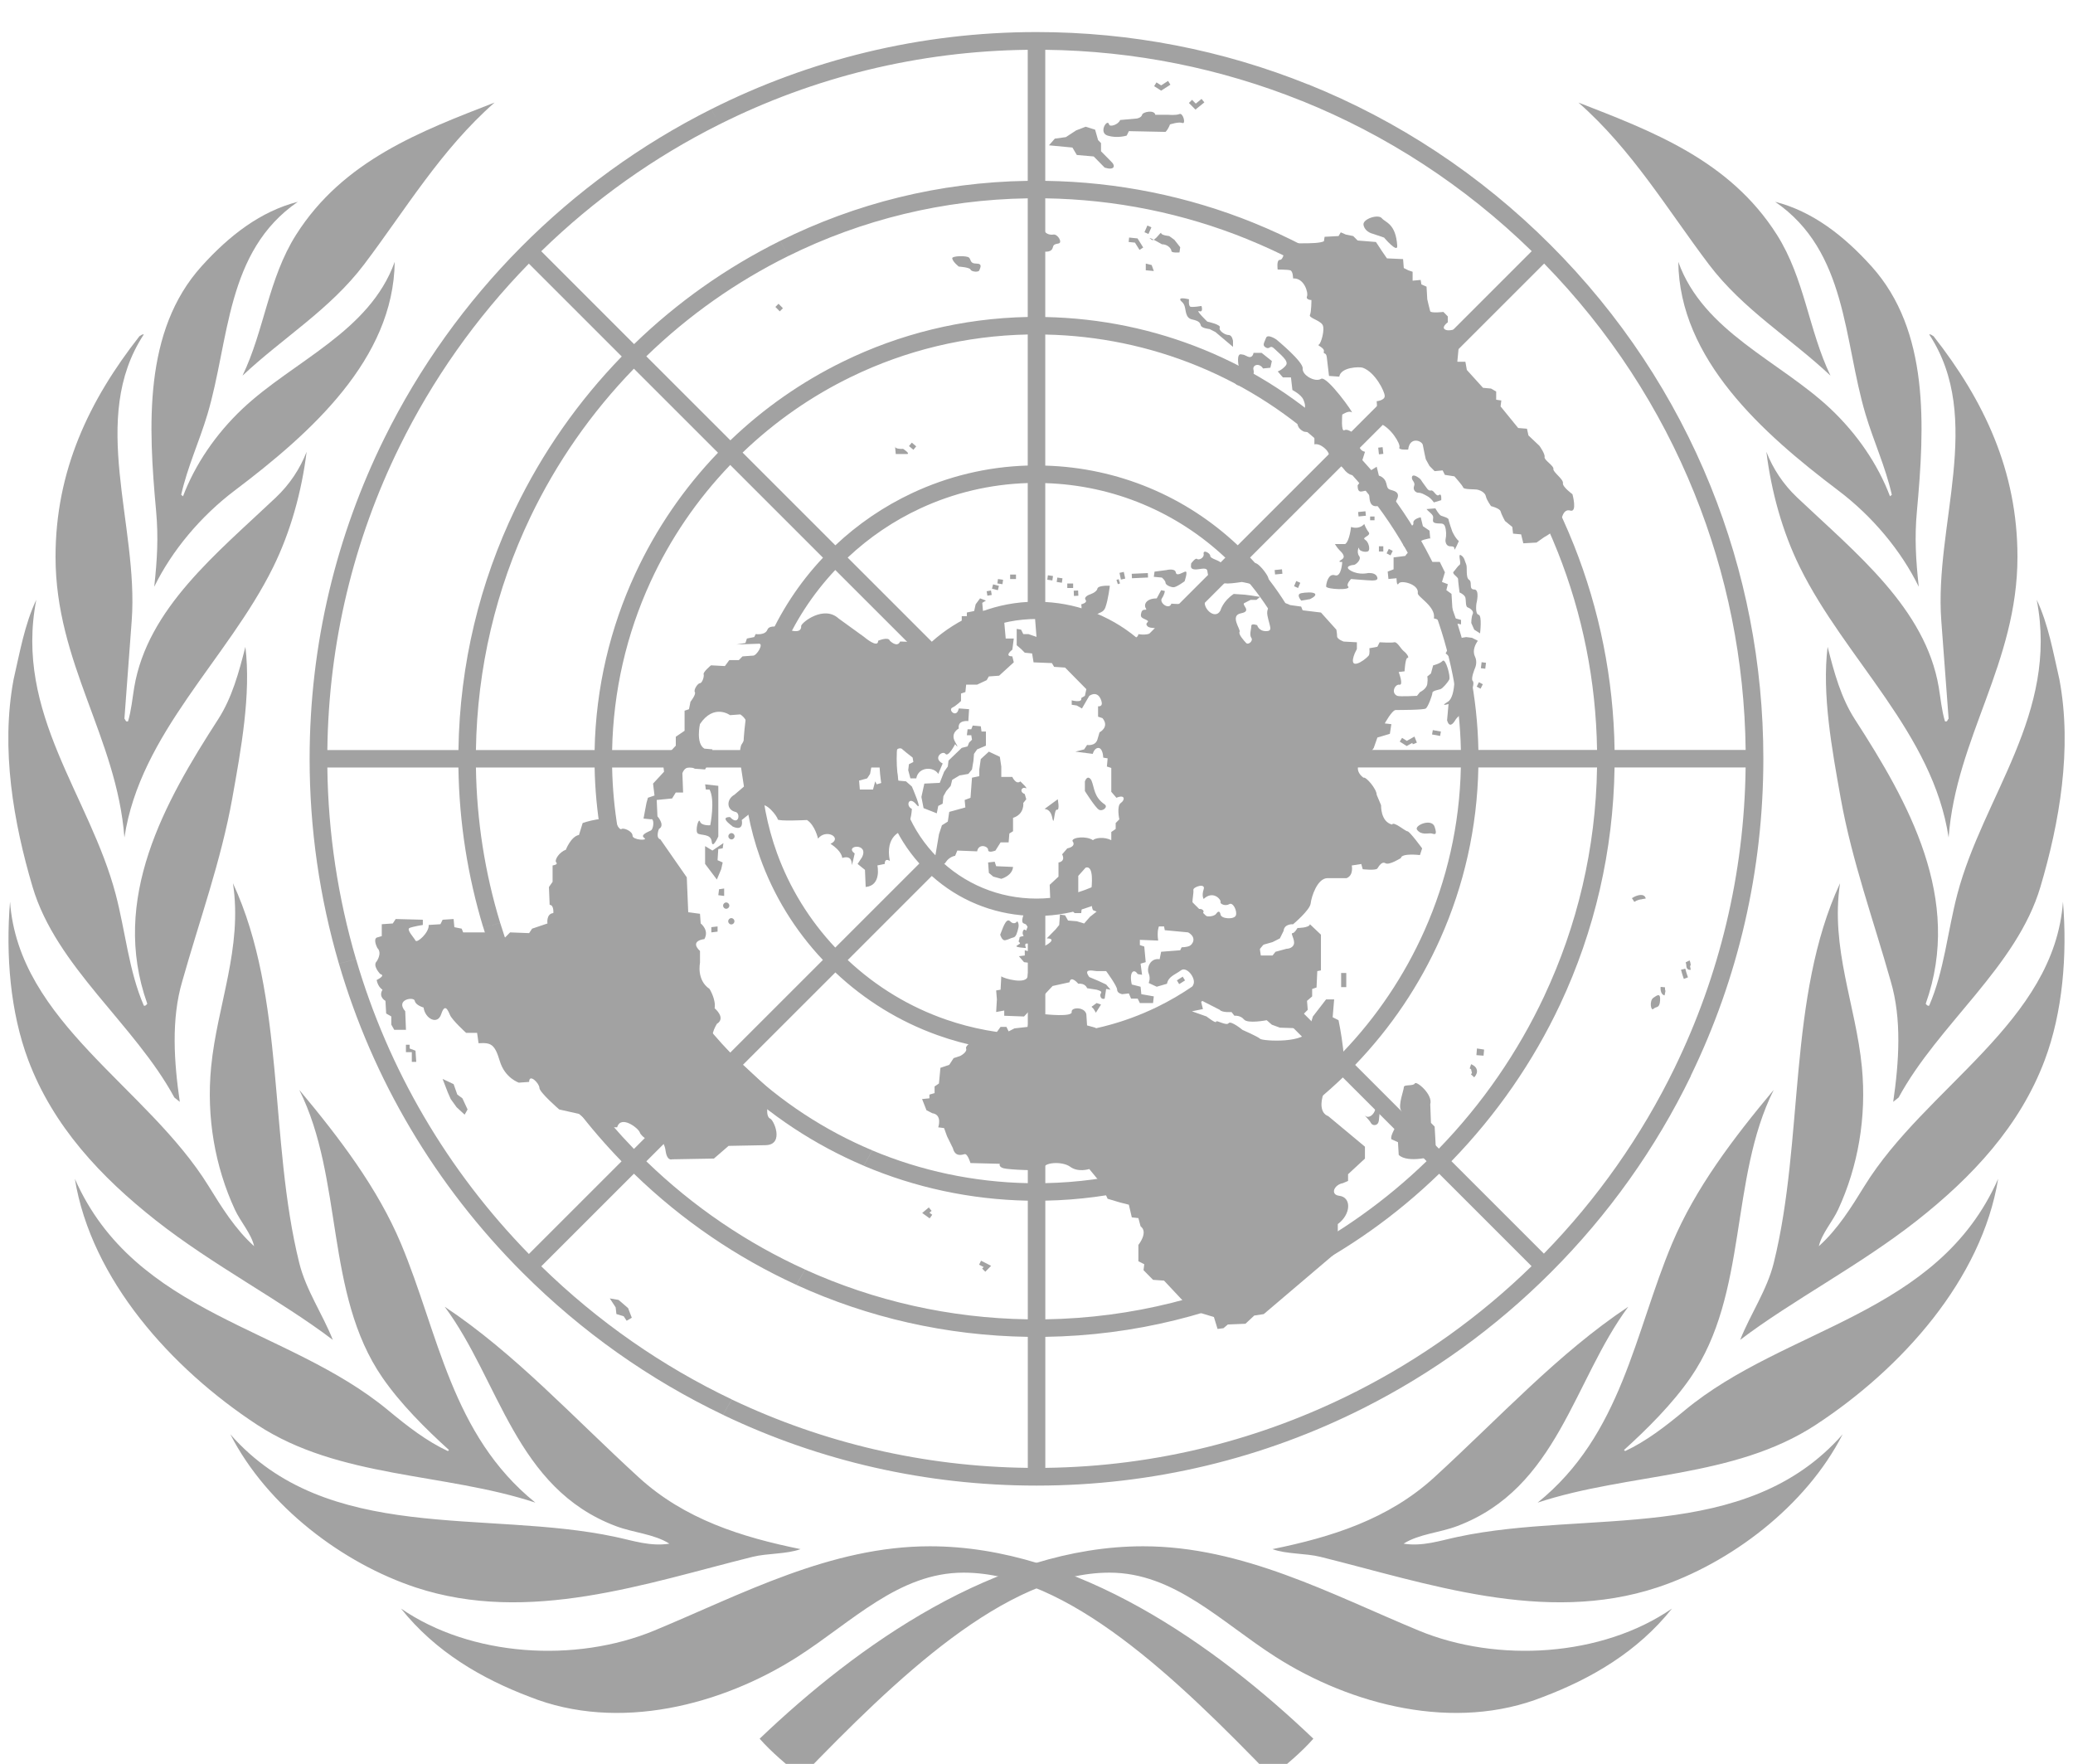 <svg width="67" height="57" viewBox="0 0 67 57" fill="none" xmlns="http://www.w3.org/2000/svg">
<g clip-path="url(#clip0)">
<path d="M42.448 56.186C42.064 56.624 41.567 57.035 41.099 57.412C38.072 54.285 34.519 50.82 31.141 50.82C29.047 50.82 27.539 52.413 25.779 53.538C23.337 55.098 19.988 55.977 17.117 54.832C15.573 54.246 14.078 53.383 12.96 51.98C15.219 53.538 18.602 53.747 21.153 52.689C23.972 51.52 26.841 49.968 30.054 49.968C34.79 49.968 39.291 53.17 42.448 56.186ZM7.446 46.351C10.581 49.919 15.695 48.771 19.881 49.663C20.464 49.786 21.011 49.98 21.636 49.884C21.139 49.569 20.479 49.533 19.904 49.316C16.656 48.093 16.15 44.619 14.373 42.227C16.643 43.736 18.524 45.802 20.647 47.743C22.124 49.094 23.965 49.672 25.874 50.06C25.415 50.227 24.815 50.188 24.321 50.31C20.892 51.161 17.09 52.503 13.441 51.3C11.086 50.523 8.635 48.683 7.446 46.351ZM2.419 38.093C4.375 42.52 9.289 42.867 12.556 45.582C13.178 46.098 13.794 46.574 14.476 46.892L14.511 46.856C13.757 46.174 12.941 45.361 12.357 44.513C10.49 41.801 11.111 38.093 9.672 35.218C10.98 36.784 12.207 38.396 12.96 40.189C14.172 43.074 14.584 46.365 17.303 48.557C14.36 47.587 10.966 47.78 8.316 46.045C5.531 44.221 2.95 41.343 2.419 38.093ZM0.324 29.138C0.607 33.038 4.761 35.121 6.741 38.327C7.164 39.011 7.599 39.718 8.214 40.271C8.118 39.856 7.776 39.488 7.588 39.081C6.953 37.705 6.665 36.113 6.824 34.477C7.017 32.485 7.847 30.636 7.529 28.541C9.236 32.224 8.685 36.829 9.672 40.812C9.89 41.693 10.427 42.464 10.757 43.298C9.08 42.023 6.882 40.89 5.041 39.44C3.26 38.037 1.715 36.392 0.912 34.253C0.333 32.711 0.182 30.872 0.324 29.138ZM0.44 21.952C0.641 21.082 0.794 20.181 1.173 19.382C0.456 23.061 2.904 25.719 3.74 28.902C4.055 30.101 4.163 31.376 4.648 32.495C4.693 32.519 4.732 32.472 4.76 32.436C3.552 29.049 5.323 25.918 7.048 23.248C7.501 22.546 7.72 21.729 7.931 20.903C8.118 22.436 7.791 24.211 7.508 25.794C7.142 27.831 6.446 29.74 5.892 31.706C5.528 32.933 5.624 34.319 5.811 35.606L5.635 35.465C4.351 33.095 1.817 31.244 1.052 28.657C0.44 26.59 0.017 24.201 0.44 21.952ZM1.795 17.995C1.795 15.211 2.879 12.94 4.506 10.866C4.553 10.843 4.587 10.796 4.648 10.807C2.857 13.529 4.487 16.967 4.257 20.055L4.021 23.225C4.056 23.248 4.056 23.343 4.139 23.307C4.245 22.953 4.277 22.577 4.338 22.212C4.769 19.657 7.014 17.878 8.918 16.074C9.368 15.648 9.698 15.143 9.91 14.601C9.752 15.873 9.397 17.178 8.825 18.335C7.36 21.3 4.53 23.694 4.021 27.064C3.774 23.834 1.795 21.433 1.795 17.995ZM6.515 8.604C7.415 7.606 8.425 6.828 9.626 6.521C7.293 8.124 7.42 10.99 6.705 13.387C6.444 14.263 6.06 15.084 5.856 15.989L5.915 16.037C6.304 15.013 6.97 14.029 7.837 13.21C9.478 11.663 11.945 10.726 12.757 8.462C12.72 11.608 10.038 13.999 7.587 15.85C6.489 16.679 5.555 17.793 4.985 18.961C5.08 18.092 5.123 17.369 5.046 16.52C4.794 13.772 4.631 10.692 6.515 8.604ZM15.985 3.314C14.253 4.833 13.098 6.788 11.768 8.545C10.661 10.007 9.143 10.913 7.838 12.139C8.543 10.678 8.673 9.003 9.568 7.589C11.098 5.171 13.627 4.233 15.985 3.314Z" fill="#A2A2A2"/>
<path d="M24.552 56.186C24.936 56.624 25.433 57.035 25.901 57.412C28.928 54.285 32.481 50.82 35.859 50.82C37.953 50.82 39.461 52.413 41.221 53.538C43.663 55.098 47.012 55.977 49.883 54.832C51.426 54.246 52.922 53.383 54.04 51.98C51.781 53.538 48.398 53.747 45.847 52.689C43.028 51.52 40.159 49.968 36.946 49.968C32.21 49.968 27.709 53.17 24.552 56.186ZM59.554 46.351C56.419 49.919 51.305 48.771 47.119 49.663C46.536 49.786 45.989 49.98 45.364 49.884C45.861 49.569 46.521 49.533 47.096 49.316C50.344 48.093 50.85 44.619 52.627 42.227C50.357 43.736 48.476 45.802 46.353 47.743C44.876 49.094 43.035 49.672 41.126 50.06C41.585 50.227 42.185 50.188 42.679 50.31C46.108 51.161 49.91 52.503 53.559 51.3C55.914 50.523 58.365 48.683 59.554 46.351ZM64.581 38.093C62.625 42.52 57.711 42.867 54.444 45.582C53.822 46.098 53.206 46.574 52.524 46.892L52.489 46.856C53.243 46.174 54.059 45.361 54.643 44.513C56.51 41.801 55.889 38.093 57.328 35.218C56.02 36.784 54.793 38.396 54.04 40.189C52.828 43.074 52.416 46.365 49.697 48.557C52.64 47.587 56.034 47.78 58.684 46.045C61.469 44.221 64.05 41.343 64.581 38.093ZM66.676 29.138C66.393 33.038 62.239 35.121 60.259 38.327C59.836 39.011 59.401 39.718 58.786 40.271C58.882 39.856 59.224 39.488 59.412 39.081C60.047 37.705 60.335 36.113 60.176 34.477C59.983 32.485 59.153 30.636 59.471 28.541C57.764 32.224 58.315 36.829 57.328 40.812C57.11 41.693 56.573 42.464 56.243 43.298C57.92 42.023 60.118 40.89 61.959 39.44C63.74 38.037 65.285 36.392 66.088 34.253C66.667 32.711 66.818 30.872 66.676 29.138ZM66.56 21.952C66.359 21.082 66.206 20.181 65.827 19.382C66.544 23.061 64.096 25.719 63.26 28.902C62.945 30.101 62.837 31.376 62.352 32.495C62.307 32.519 62.268 32.472 62.24 32.436C63.448 29.049 61.677 25.918 59.952 23.248C59.499 22.546 59.28 21.729 59.069 20.903C58.882 22.436 59.209 24.211 59.492 25.794C59.858 27.831 60.554 29.74 61.108 31.706C61.472 32.933 61.376 34.319 61.189 35.606L61.365 35.465C62.649 33.095 65.183 31.244 65.948 28.657C66.56 26.59 66.983 24.201 66.56 21.952ZM65.205 17.995C65.205 15.211 64.121 12.94 62.494 10.866C62.447 10.843 62.413 10.796 62.352 10.807C64.143 13.529 62.513 16.967 62.743 20.055L62.98 23.225C62.944 23.248 62.944 23.343 62.861 23.307C62.755 22.953 62.723 22.577 62.662 22.212C62.231 19.657 59.986 17.878 58.082 16.074C57.632 15.648 57.302 15.143 57.09 14.601C57.248 15.873 57.603 17.178 58.175 18.335C59.64 21.3 62.471 23.694 62.98 27.064C63.226 23.834 65.205 21.433 65.205 17.995ZM60.485 8.604C59.584 7.606 58.575 6.828 57.374 6.521C59.707 8.124 59.58 10.99 60.295 13.387C60.556 14.263 60.94 15.084 61.144 15.989L61.085 16.037C60.697 15.013 60.031 14.029 59.163 13.21C57.522 11.663 55.055 10.726 54.243 8.462C54.28 11.608 56.962 13.999 59.413 15.85C60.511 16.679 61.445 17.793 62.015 18.961C61.92 18.092 61.877 17.369 61.955 16.52C62.206 13.772 62.369 10.692 60.485 8.604ZM51.015 3.314C52.747 4.833 53.902 6.788 55.232 8.545C56.339 10.007 57.857 10.913 59.162 12.139C58.458 10.678 58.327 9.003 57.432 7.589C55.902 5.171 53.373 4.233 51.015 3.314Z" fill="#A2A2A2"/>
<path d="M54.648 34.761L54.137 34.482C53.052 36.717 51.617 38.751 49.899 40.511L46.911 37.524C48.375 36.016 49.555 34.305 50.425 32.455L49.916 32.177C49.056 34.011 47.9 35.68 46.505 37.118L43.799 34.412C44.961 33.205 45.883 31.827 46.548 30.338L46.043 30.063C45.391 31.53 44.492 32.864 43.394 34.008L40.403 31.018C41.234 30.137 41.877 29.123 42.314 28.026L41.809 27.751C41.391 28.82 40.773 29.792 40 30.615L37.285 27.902C38.059 27.039 38.507 25.957 38.571 24.801H42.413C42.381 25.838 42.168 26.831 41.809 27.751L42.314 28.026C42.718 27.01 42.947 25.922 42.979 24.8H47.215C47.177 26.67 46.76 28.448 46.043 30.063L46.548 30.338C47.318 28.614 47.744 26.74 47.781 24.8H51.617C51.577 27.433 50.969 29.929 49.915 32.177L50.425 32.455C51.538 30.086 52.143 27.49 52.183 24.8H56.419C56.377 28.266 55.56 31.547 54.136 34.482L54.648 34.761C56.18 31.607 56.992 28.125 56.992 24.517C56.992 21.449 56.404 18.472 55.287 15.71L54.762 15.936C55.815 18.542 56.385 21.344 56.42 24.234H52.184C52.15 21.929 51.696 19.693 50.867 17.609L50.346 17.832C51.146 19.847 51.584 22.007 51.617 24.234H47.782C47.749 22.536 47.418 20.889 46.82 19.348L46.299 19.572C46.867 21.043 47.183 22.614 47.216 24.234H42.98C42.95 23.199 42.753 22.192 42.406 21.244L41.885 21.468C42.204 22.346 42.384 23.277 42.414 24.234H38.571C38.508 23.078 38.059 21.995 37.286 21.133L40.003 18.417C40.842 19.309 41.477 20.345 41.885 21.468L42.406 21.244C41.969 20.056 41.294 18.96 40.403 18.017L43.399 15.022C44.677 16.352 45.653 17.896 46.299 19.572L46.82 19.348C46.145 17.608 45.129 16.004 43.799 14.622L46.511 11.911C48.191 13.642 49.481 15.652 50.346 17.833L50.867 17.61C49.974 15.363 48.643 13.294 46.911 11.511L49.907 8.517C52.025 10.686 53.659 13.203 54.762 15.936L55.287 15.71C54.121 12.826 52.378 10.177 50.111 7.912C47.836 5.637 45.175 3.891 42.277 2.725L42.068 3.257C44.809 4.36 47.332 5.995 49.506 8.116L46.511 11.111C44.758 9.412 42.726 8.096 40.521 7.203L40.314 7.73C42.447 8.595 44.412 9.868 46.111 11.515L43.399 14.227C42.08 12.959 40.56 11.974 38.912 11.3L38.705 11.827C40.282 12.473 41.736 13.415 42.999 14.627L40.004 17.621C39.161 16.827 38.198 16.204 37.157 15.77L36.95 16.297C37.92 16.703 38.817 17.283 39.603 18.021L36.886 20.737C36.023 19.964 34.94 19.516 33.783 19.453V15.612C34.887 15.646 35.956 15.88 36.95 16.297L37.157 15.77C36.099 15.328 34.959 15.08 33.783 15.046V10.811C35.498 10.845 37.16 11.194 38.705 11.827L38.912 11.3C37.302 10.642 35.57 10.28 33.783 10.245V6.409C36.057 6.444 38.263 6.897 40.314 7.729L40.521 7.202C38.404 6.345 36.13 5.878 33.783 5.844V1.609C36.668 1.643 39.467 2.212 42.069 3.259L42.277 2.728C39.524 1.62 36.557 1.036 33.5 1.036C29.723 1.036 26.154 1.937 22.99 3.527L23.248 4.021C26.31 2.487 29.698 1.651 33.217 1.609V5.844C30.347 5.886 27.636 6.582 25.218 7.783L25.475 8.275C27.857 7.096 30.487 6.451 33.217 6.409V10.243C31.083 10.285 29.064 10.798 27.257 11.68L27.516 12.175C29.275 11.321 31.209 10.85 33.217 10.809V15.044C31.886 15.083 30.623 15.399 29.483 15.933L29.743 16.43C30.822 15.929 31.998 15.647 33.217 15.61V19.451C32.621 19.484 32.053 19.62 31.529 19.841L31.788 20.338C32.324 20.118 32.903 20.003 33.5 20.003C34.707 20.003 35.842 20.473 36.695 21.326C37.549 22.179 38.019 23.313 38.019 24.52C38.019 27.011 35.992 29.038 33.5 29.038C32.293 29.038 31.158 28.568 30.305 27.714C29.451 26.861 28.981 25.727 28.981 24.52C28.981 23.313 29.451 22.179 30.305 21.326C30.736 20.894 31.24 20.562 31.788 20.338L31.528 19.841C31.008 20.061 30.531 20.365 30.116 20.737L27.397 18.019C28.099 17.359 28.89 16.826 29.743 16.43L29.483 15.933C28.566 16.363 27.728 16.935 26.999 17.622L24.001 14.625C25.053 13.615 26.238 12.795 27.516 12.175L27.257 11.68C25.908 12.338 24.677 13.2 23.606 14.229L20.889 11.514C22.26 10.183 23.808 9.1 25.474 8.275L25.217 7.783C23.473 8.649 21.879 9.776 20.494 11.12L17.493 8.119C19.214 6.44 21.155 5.069 23.248 4.021L22.989 3.527C18.415 5.824 14.691 9.569 12.424 14.159L12.916 14.425C13.974 12.275 15.372 10.281 17.093 8.519L20.095 11.52C18.698 12.958 17.532 14.619 16.653 16.444L17.143 16.708C17.98 14.961 19.102 13.342 20.488 11.914L23.206 14.63C22.11 15.768 21.204 17.089 20.532 18.539L21.024 18.804C21.657 17.425 22.521 16.149 23.601 15.025L26.599 18.022C25.833 18.835 25.209 19.783 24.766 20.826L25.261 21.093C25.668 20.115 26.252 19.211 26.996 18.419L29.715 21.136C28.969 21.97 28.495 23.049 28.429 24.237H24.585C24.62 23.141 24.851 22.08 25.261 21.093L24.766 20.825C24.318 21.879 24.055 23.03 24.02 24.237H19.784C19.822 22.331 20.249 20.491 21.024 18.804L20.532 18.539C19.726 20.279 19.258 22.206 19.218 24.237H15.382C15.422 21.588 16.03 19.034 17.143 16.708L16.653 16.444C15.514 18.809 14.858 21.449 14.817 24.237H10.58C10.621 20.778 11.43 17.445 12.916 14.425L12.424 14.159C10.879 17.287 10.007 20.803 10.007 24.52C10.007 26.793 10.332 29.016 10.953 31.139L11.507 30.999C10.924 29.01 10.605 26.93 10.58 24.803H14.816C14.842 26.577 15.116 28.31 15.617 29.965L16.167 29.826C15.675 28.216 15.408 26.529 15.382 24.803H19.218C19.245 26.209 19.477 27.581 19.895 28.887L20.445 28.748C20.038 27.488 19.811 26.162 19.784 24.803H24.02C24.049 25.808 24.235 26.787 24.565 27.712L25.115 27.573C24.796 26.694 24.615 25.761 24.585 24.803H28.429C28.492 25.959 28.94 27.042 29.714 27.904L26.996 30.621C26.158 29.729 25.523 28.694 25.115 27.573L24.565 27.712C25 28.93 25.685 30.055 26.596 31.021L23.601 34.015C22.144 32.499 21.078 30.702 20.446 28.75L19.896 28.888C20.552 30.938 21.67 32.824 23.202 34.416L20.489 37.128C18.461 35.036 16.996 32.542 16.168 29.827L15.619 29.965C16.472 32.778 17.987 35.363 20.089 37.528L17.094 40.522C14.443 37.806 12.55 34.548 11.509 31L10.954 31.14C12.046 34.875 14.06 38.298 16.889 41.126C18.805 43.042 20.995 44.584 23.37 45.72L23.651 45.222C21.404 44.151 19.325 42.709 17.494 40.921L20.489 37.928C22.046 39.438 23.821 40.642 25.74 41.52L26.02 41.024C24.144 40.173 22.41 39 20.89 37.528L23.602 34.816C24.873 36.039 26.333 36.997 27.914 37.669L28.193 37.174C26.658 36.53 25.238 35.603 24.003 34.418L26.999 31.424C27.961 32.331 29.082 33.015 30.297 33.45L30.58 32.949C29.407 32.543 28.326 31.894 27.399 31.024L30.116 28.307C30.98 29.081 32.062 29.529 33.219 29.592V33.434C32.308 33.406 31.42 33.239 30.58 32.949L30.297 33.45C31.225 33.783 32.208 33.97 33.219 33.999V38.234C31.466 38.199 29.768 37.836 28.194 37.176L27.915 37.671C29.575 38.376 31.367 38.764 33.219 38.8V42.634C30.695 42.595 28.258 42.041 26.021 41.026L25.742 41.522C28.063 42.582 30.596 43.161 33.219 43.2V47.434C29.855 47.394 26.608 46.631 23.652 45.224L23.371 45.722C26.494 47.217 29.937 48.007 33.502 48.007C37.242 48.007 40.845 47.133 44.088 45.493L43.82 44.974C40.796 46.505 37.392 47.39 33.785 47.434V43.2C36.645 43.158 39.397 42.472 41.884 41.222L41.62 40.71C39.256 41.9 36.599 42.59 33.785 42.634V38.799C35.931 38.758 37.995 38.243 39.866 37.311L39.603 36.801C37.843 37.678 35.872 38.191 33.785 38.233V33.999C35.151 33.959 36.467 33.631 37.664 33.045L37.403 32.538C36.303 33.074 35.079 33.392 33.785 33.433V29.592C34.942 29.529 36.025 29.081 36.888 28.307L39.602 31.021C38.953 31.631 38.212 32.143 37.403 32.538L37.664 33.045C38.512 32.63 39.302 32.087 40.006 31.424L42.996 34.413C41.998 35.372 40.854 36.178 39.603 36.801L39.866 37.311C41.148 36.672 42.341 35.838 43.401 34.818L46.108 37.523C44.789 38.802 43.276 39.877 41.62 40.71L41.884 41.222C43.566 40.377 45.127 39.276 46.514 37.93L49.501 40.916C47.834 42.543 45.918 43.912 43.821 44.974L44.088 45.493C46.286 44.381 48.321 42.92 50.114 41.128C51.999 39.245 53.52 37.095 54.651 34.766L54.648 34.761Z" fill="#A2A2A2"/>
<path d="M34.845 19.082L34.703 19.088L34.71 19.258L34.853 19.251L34.845 19.082Z" fill="#A2A2A2"/>
<path d="M34.684 18.856H34.495V19.001H34.684V18.856Z" fill="#A2A2A2"/>
<path d="M34.153 18.806L34.32 18.831L34.34 18.688L34.173 18.664L34.153 18.806Z" fill="#A2A2A2"/>
<path d="M33.848 18.733L34.013 18.757L34.033 18.614L33.868 18.59L33.848 18.733Z" fill="#A2A2A2"/>
<path d="M32.837 18.567H32.648V18.712H32.837V18.567Z" fill="#A2A2A2"/>
<path d="M32.235 18.854L32.4 18.878L32.42 18.735L32.255 18.711L32.235 18.854Z" fill="#A2A2A2"/>
<path d="M32.062 19.024L32.252 19.072L32.286 18.932L32.096 18.884L32.062 19.024Z" fill="#A2A2A2"/>
<path d="M31.889 19.106L31.913 19.25L32.053 19.226L32.029 19.082L31.889 19.106Z" fill="#A2A2A2"/>
<path d="M13.31 34.001V34.314H13.453L13.429 33.953L13.239 33.881V33.761H13.12V34.001H13.31Z" fill="#A2A2A2"/>
<path d="M14.305 34.866L14.661 35.034L14.78 35.37L14.945 35.492L15.112 35.852L15.017 36.02L14.757 35.779L14.567 35.515L14.472 35.299L14.305 34.866Z" fill="#A2A2A2"/>
<path d="M20.3 42.271L20.42 42.583L20.253 42.68L20.159 42.536L19.922 42.463L19.898 42.247L19.709 41.958L19.993 42.007L20.3 42.271Z" fill="#A2A2A2"/>
<path d="M32.766 20.634H32.505L32.458 20.105L32.6 20.009V19.744H31.77L31.747 19.48L31.866 19.408L31.676 19.336L31.533 19.528L31.486 19.744L31.249 19.793V19.913H31.084V20.225L30.42 20.778L29.093 20.73C28.998 20.947 28.761 20.706 28.761 20.706C28.714 20.562 28.382 20.706 28.382 20.706C28.382 20.971 27.932 20.586 27.932 20.586L27.102 19.985C26.628 19.552 25.918 20.105 25.894 20.225C25.918 20.562 25.349 20.297 25.349 20.297C25.349 20.297 24.875 20.153 24.804 20.346C24.733 20.538 24.424 20.49 24.424 20.49L24.377 20.586L24.14 20.634L24.093 20.778L23.808 20.827L24.519 20.802C24.709 20.778 24.448 21.211 24.329 21.187L23.998 21.211L23.879 21.331H23.571L23.429 21.524L22.979 21.5C22.979 21.5 22.718 21.716 22.742 21.788C22.766 21.86 22.695 22.077 22.623 22.077C22.552 22.077 22.41 22.293 22.458 22.365C22.505 22.437 22.316 22.678 22.316 22.678L22.268 22.918L22.126 22.966V23.615L21.842 23.808V24.096L21.415 24.553L21.462 24.938L21.107 25.322L21.154 25.707L20.941 25.779L20.894 25.947L20.799 26.452L21.036 26.476C21.154 26.428 21.131 26.789 21.036 26.837C20.941 26.885 20.68 26.981 20.823 27.077C20.965 27.174 20.444 27.149 20.444 27.005C20.444 26.861 20.159 26.741 20.088 26.789C20.017 26.837 19.898 26.572 19.898 26.572C19.638 26.308 18.832 26.596 18.832 26.596L18.713 26.981C18.453 27.029 18.287 27.462 18.287 27.462C18.074 27.534 17.908 27.798 17.979 27.87C18.05 27.943 17.86 27.967 17.86 27.967V28.496L17.742 28.664L17.765 29.241C17.908 29.241 17.884 29.506 17.884 29.506C17.647 29.529 17.694 29.842 17.694 29.842L17.197 30.01L17.102 30.154L16.486 30.13L16.32 30.299L16.154 30.13H14.969L14.922 30.01L14.685 29.962L14.661 29.698L14.306 29.721L14.235 29.866L13.855 29.89C13.879 30.13 13.476 30.491 13.429 30.395C13.381 30.299 13.121 30.034 13.24 29.986C13.358 29.938 13.666 29.89 13.666 29.89V29.721L12.789 29.698L12.695 29.842L12.339 29.866V30.25L12.173 30.299C12.055 30.37 12.197 30.635 12.197 30.635C12.363 30.803 12.173 31.068 12.173 31.068C12.031 31.212 12.291 31.477 12.291 31.477C12.481 31.524 12.173 31.669 12.173 31.669C12.22 31.909 12.363 31.981 12.363 31.981C12.22 32.222 12.458 32.342 12.458 32.342L12.481 32.751L12.647 32.847V33.111L12.742 33.279H13.121L13.097 32.678C12.765 32.294 13.382 32.197 13.406 32.342C13.43 32.486 13.69 32.558 13.69 32.558C13.738 32.919 14.14 33.135 14.259 32.775C14.377 32.413 14.472 32.63 14.543 32.798C14.614 32.967 15.064 33.376 15.064 33.376H15.42L15.467 33.712C15.87 33.688 15.988 33.737 16.154 34.289C16.32 34.842 16.77 34.986 16.77 34.986L17.102 34.962C17.102 34.674 17.434 35.011 17.434 35.155C17.434 35.299 18.074 35.852 18.074 35.852L18.713 35.996L19.306 36.477L19.756 36.429H19.946C20.064 36.02 20.633 36.453 20.68 36.597C20.728 36.741 21.107 36.982 21.154 36.861C21.202 36.741 21.462 36.814 21.51 37.174C21.557 37.535 21.723 37.463 21.723 37.463L23.074 37.439L23.548 37.029L24.756 37.006C25.372 36.982 24.993 36.14 24.875 36.14C24.662 35.972 24.946 35.275 24.946 35.275L23.216 33.664C22.813 33.664 23.169 33.087 23.169 33.087C23.477 32.894 23.097 32.582 23.097 32.582C23.145 32.294 22.932 31.957 22.932 31.957C22.505 31.669 22.624 31.115 22.624 31.115V30.731C22.268 30.394 22.766 30.346 22.766 30.346C22.931 30.058 22.647 29.841 22.647 29.841L22.624 29.529L22.244 29.48L22.197 28.351L21.344 27.125C21.178 27.076 21.297 26.788 21.297 26.788C21.51 26.668 21.249 26.38 21.249 26.38L21.225 25.851L21.723 25.802L21.841 25.61H22.078L22.055 24.985C22.173 24.672 22.457 24.841 22.457 24.841L22.789 24.865L22.979 24.504L23.026 24.215L22.766 24.192C22.481 24.023 22.623 23.398 22.623 23.398C23.074 22.725 23.595 23.11 23.595 23.11L23.927 23.086C24.424 23.422 23.974 24.047 23.974 24.047C23.879 24.192 23.927 24.648 23.927 24.648L24.045 25.417L23.737 25.682C23.476 25.827 23.476 26.163 23.761 26.235C23.95 26.259 23.879 26.716 23.595 26.403C23.169 26.403 23.832 26.788 23.642 26.691C24.069 26.908 23.974 26.499 23.974 26.499L24.543 26.042C24.756 25.874 25.136 26.403 25.136 26.476C25.136 26.547 26.083 26.499 26.083 26.499C26.344 26.668 26.439 27.1 26.439 27.1C26.7 26.764 27.244 27.076 26.842 27.269C27.221 27.509 27.221 27.725 27.221 27.725C27.529 27.629 27.529 27.87 27.529 27.942C27.529 28.014 27.624 27.581 27.624 27.581C27.268 27.317 28.098 27.221 27.861 27.701L27.718 27.918L27.956 28.11L27.979 28.663C28.5 28.615 28.358 27.966 28.358 27.966L28.595 27.918C28.595 27.701 28.761 27.822 28.761 27.822C28.595 27.004 29.14 26.86 29.14 26.86C29.448 26.788 29.472 26.139 29.472 26.139C29.259 26.042 29.377 25.706 29.614 25.995C29.851 26.283 29.472 25.417 29.472 25.417L29.282 25.249L29.022 25.225L28.998 24.961H28.572L28.5 25.297L28.335 25.346L28.287 25.249L28.216 25.514H27.79L27.766 25.225L28.027 25.153L28.121 25.009L28.192 24.624H28.501L28.903 24.504C28.927 24.095 29.14 24.192 29.14 24.192L29.282 24.312L29.496 24.48L29.52 24.624L29.377 24.696L29.354 24.889L29.425 25.153H29.614C29.685 24.768 30.183 24.768 30.325 25.009L30.468 24.672C30.136 24.504 30.461 24.239 30.556 24.36C30.651 24.48 30.87 24.047 30.87 24.047C30.87 24.047 31.036 24.264 30.87 23.975C30.704 23.686 30.988 23.542 30.988 23.542C30.941 23.254 31.297 23.302 31.297 23.302L31.321 22.917L30.988 22.893C30.918 23.23 30.633 22.941 30.776 22.869C30.918 22.797 31.06 22.653 31.06 22.653V22.412L31.202 22.364L31.226 22.124H31.581L31.889 21.98L31.96 21.859L32.292 21.835L32.766 21.402L32.719 21.21C32.434 21.21 32.719 20.994 32.719 20.994L32.766 20.634L32.766 20.634Z" fill="#A2A2A2"/>
<path d="M23.216 25.394L22.79 25.346L22.813 25.514H22.932C23.121 25.851 22.955 26.668 22.955 26.668C22.955 26.668 22.671 26.692 22.624 26.548C22.577 26.404 22.458 26.86 22.552 26.933C22.647 27.004 22.979 26.933 23.003 27.197C23.026 27.461 23.216 27.029 23.216 27.029V25.394L23.216 25.394Z" fill="#A2A2A2"/>
<path d="M22.789 27.342V27.918L23.169 28.422L23.31 28.086L23.358 27.87L23.192 27.798L23.215 27.438L23.358 27.413L23.382 27.244L23.026 27.485L22.789 27.342Z" fill="#A2A2A2"/>
<path d="M23.405 28.952V28.712L23.24 28.736L23.216 28.928L23.405 28.952Z" fill="#A2A2A2"/>
<path d="M23.192 30.106V29.938L22.991 29.961V30.13L23.192 30.106Z" fill="#A2A2A2"/>
<path d="M23.471 29.367C23.527 29.367 23.572 29.322 23.572 29.265C23.572 29.209 23.527 29.163 23.471 29.163C23.416 29.163 23.371 29.209 23.371 29.265C23.371 29.322 23.416 29.367 23.471 29.367Z" fill="#A2A2A2"/>
<path d="M23.636 29.873C23.692 29.873 23.737 29.827 23.737 29.771C23.737 29.715 23.692 29.669 23.636 29.669C23.581 29.669 23.536 29.715 23.536 29.771C23.536 29.827 23.581 29.873 23.636 29.873Z" fill="#A2A2A2"/>
<path d="M23.642 27.126C23.698 27.126 23.742 27.08 23.742 27.024C23.742 26.968 23.698 26.922 23.642 26.922C23.587 26.922 23.541 26.968 23.541 27.024C23.541 27.08 23.587 27.126 23.642 27.126Z" fill="#A2A2A2"/>
<path d="M31.249 23.759H31.392L31.415 23.903L31.32 23.999L31.273 24.119L31.083 24.168L30.657 24.577L30.633 24.768L30.515 24.937L30.373 25.298L29.875 25.322L29.78 25.754L29.85 26.115L30.277 26.283L30.325 26.043L30.467 25.971L30.491 25.73L30.585 25.562L30.728 25.394L30.775 25.201L31.012 25.058L31.297 25.009L31.415 24.865L31.463 24.577L31.48 24.361L31.581 24.216L31.865 24.096V23.639H31.723L31.7 23.47L31.439 23.446L31.392 23.566H31.273L31.249 23.759Z" fill="#A2A2A2"/>
<path d="M32.362 25.106V24.77L32.315 24.457L31.96 24.289L31.699 24.529L31.651 24.866V25.082L31.415 25.131L31.367 25.78L31.178 25.852L31.201 26.092L30.941 26.164L30.68 26.236L30.633 26.549L30.443 26.669L30.348 26.958L30.23 27.655C30.23 27.655 30.443 28.064 30.561 27.871C30.68 27.679 30.87 27.655 30.87 27.655L30.941 27.486L31.581 27.511C31.628 27.246 31.936 27.342 31.936 27.462C31.936 27.583 32.173 27.486 32.173 27.486L32.339 27.222H32.599L32.623 26.934L32.742 26.861V26.429C33.121 26.308 33.073 25.948 33.073 25.948L33.169 25.828L33.121 25.66C32.931 25.587 33.026 25.419 33.144 25.467C33.263 25.515 32.978 25.251 32.978 25.251C32.837 25.371 32.718 25.106 32.718 25.106H32.362L32.362 25.106Z" fill="#A2A2A2"/>
<path d="M32.742 28.015C32.718 28.303 32.362 28.399 32.362 28.399L32.102 28.327L31.96 28.207L31.936 27.87L32.149 27.847L32.196 27.991L32.742 28.015H32.742Z" fill="#A2A2A2"/>
<path d="M34.022 26.477C34.073 26.687 34.069 26.14 34.163 26.165C34.258 26.188 34.187 25.828 34.187 25.828L33.761 26.14C33.974 26.165 33.998 26.381 34.022 26.477H34.022Z" fill="#A2A2A2"/>
<path d="M35.278 25.226C35.372 25.442 35.349 25.755 35.704 25.995C35.824 26.076 35.633 26.236 35.514 26.163C35.396 26.091 35.064 25.562 35.064 25.562V25.25C35.135 25.058 35.236 25.133 35.278 25.226V25.226Z" fill="#A2A2A2"/>
<path d="M35.278 32.534L35.348 32.606L35.419 32.726L35.585 32.462L35.443 32.413L35.278 32.534Z" fill="#A2A2A2"/>
<path d="M38.111 31.802L38.301 31.682L38.225 31.561L38.037 31.68L38.111 31.802Z" fill="#A2A2A2"/>
<path d="M44.97 36.815L45.183 36.91L45.207 37.319C45.491 37.608 46.416 37.367 46.416 37.295C46.416 37.223 46.368 36.406 46.368 36.406L46.249 36.285L46.226 35.684C46.321 35.371 45.775 34.915 45.728 35.011C45.681 35.107 45.373 35.035 45.373 35.131C45.373 35.227 45.183 35.708 45.278 35.877C45.373 36.045 45.207 36.045 45.183 36.213C45.16 36.381 44.922 36.67 44.97 36.815L44.97 36.815Z" fill="#A2A2A2"/>
<path d="M44.448 35.852C44.403 36.034 44.235 36.141 44.141 36.068C44.045 35.996 44.258 36.188 44.306 36.285C44.353 36.381 44.495 36.381 44.543 36.285C44.59 36.188 44.567 35.973 44.614 35.876C44.661 35.78 44.472 35.756 44.448 35.852L44.448 35.852Z" fill="#A2A2A2"/>
<path d="M43.512 31.442H43.346V31.899H43.512V31.442Z" fill="#A2A2A2"/>
<path d="M45.8 26.814C45.696 26.674 46.273 26.429 46.368 26.718C46.463 27.006 46.368 26.958 46.273 26.934C46.178 26.91 45.942 27.006 45.8 26.814L45.8 26.814Z" fill="#A2A2A2"/>
<path d="M46.309 23.593L46.284 23.734L46.545 23.782L46.57 23.64L46.309 23.593Z" fill="#A2A2A2"/>
<path d="M45.645 24.007L45.662 24.051L45.794 23.998L45.746 23.878L45.716 23.802L45.646 23.841L45.469 23.941L45.315 23.844L45.24 23.965L45.43 24.085L45.466 24.108L45.502 24.087L45.645 24.007Z" fill="#A2A2A2"/>
<path d="M46.534 18.157H46.178C46.178 18.157 46.297 18.206 45.965 17.893C45.633 17.58 45.42 17.965 45.42 17.965L45.041 18.013V18.398L44.851 18.47L44.875 18.71L45.136 18.686C45.136 18.686 45.136 18.975 45.207 18.855C45.278 18.734 45.87 18.878 45.823 19.167C45.804 19.286 46.416 19.6 46.344 19.984C46.653 20.033 46.581 20.345 46.581 20.345L46.984 20.393L47.103 20.153L47.221 20.177V20.033L46.96 19.96L46.913 19.191L46.747 19.071L46.794 18.878L46.605 18.806L46.7 18.494L46.534 18.157L46.534 18.157Z" fill="#A2A2A2"/>
<path d="M47.576 20.611L47.386 20.587L46.959 20.659L46.723 21.116C46.723 21.116 46.841 21.188 46.935 21.356C47.03 21.525 47.078 22.51 46.794 22.678C46.509 22.847 46.817 22.75 46.817 22.75L46.77 23.279C46.841 23.52 46.959 23.4 47.03 23.279C47.102 23.16 47.173 23.135 47.268 23.015C47.362 22.895 47.505 22.678 47.528 22.51C47.552 22.342 47.67 22.078 47.599 22.005C47.528 21.933 47.67 21.597 47.67 21.597C47.67 21.597 47.765 21.404 47.67 21.212C47.576 21.02 47.694 20.803 47.765 20.707L47.576 20.611L47.576 20.611Z" fill="#A2A2A2"/>
<path d="M47.886 21.399L47.862 21.592L48.004 21.61L48.028 21.418L47.886 21.399Z" fill="#A2A2A2"/>
<path d="M47.727 22.19L47.853 22.255L47.925 22.111L47.798 22.046L47.727 22.19Z" fill="#A2A2A2"/>
<path d="M47.647 20.347L47.552 20.131C47.552 20.131 47.552 19.938 47.599 19.842C47.647 19.746 47.505 19.65 47.434 19.626C47.362 19.602 47.386 19.409 47.362 19.313C47.339 19.217 47.173 19.145 47.173 19.145C47.173 19.145 47.125 18.784 47.125 18.712C47.125 18.64 46.912 18.544 46.983 18.472C47.054 18.4 47.102 18.304 47.173 18.255C47.244 18.207 47.102 17.871 47.22 17.943C47.339 18.015 47.339 18.135 47.386 18.231C47.434 18.327 47.362 18.664 47.481 18.736C47.599 18.808 47.457 19.049 47.647 19.049C47.836 19.049 47.718 19.506 47.718 19.506C47.718 19.506 47.67 19.842 47.789 19.866C47.907 19.89 47.836 20.467 47.836 20.467L47.647 20.347L47.647 20.347Z" fill="#A2A2A2"/>
<path d="M46.107 16.451C46.178 16.547 46.321 16.619 46.321 16.715C46.321 16.812 46.273 16.884 46.416 16.908C46.557 16.931 46.653 16.884 46.7 17.004C46.747 17.124 46.747 17.316 46.724 17.412C46.7 17.509 46.747 17.653 46.865 17.653C46.984 17.653 47.008 17.677 47.008 17.749C47.008 17.821 47.15 17.484 47.15 17.484C47.031 17.388 46.937 17.172 46.937 17.172C46.937 17.172 46.818 16.835 46.818 16.787C46.818 16.739 46.653 16.691 46.581 16.667C46.51 16.643 46.392 16.427 46.392 16.427L46.107 16.451L46.107 16.451Z" fill="#A2A2A2"/>
<path d="M46.344 16.235C46.273 16.139 46.202 16.067 46.107 16.019C46.012 15.971 45.941 15.923 45.846 15.923C45.751 15.923 45.657 15.826 45.704 15.706C45.752 15.586 45.633 15.538 45.633 15.442C45.633 15.345 45.704 15.345 45.822 15.418C45.941 15.49 45.917 15.514 46.012 15.634C46.107 15.754 46.154 15.874 46.249 15.85C46.344 15.826 46.415 16.067 46.51 15.995C46.604 15.923 46.581 16.163 46.581 16.163L46.344 16.235L46.344 16.235Z" fill="#A2A2A2"/>
<path d="M43.571 18.951C43.702 19.084 42.861 19.047 42.861 18.951C42.861 18.855 42.932 18.519 43.145 18.59C43.358 18.663 43.382 18.158 43.382 18.158C43.382 18.158 43.192 18.182 43.358 18.086C43.524 17.99 43.358 17.845 43.287 17.773C43.216 17.701 43.145 17.581 43.145 17.581H43.477C43.619 17.485 43.666 17.028 43.666 17.028C43.95 17.124 44.093 16.932 44.093 16.932C44.093 16.932 44.141 17.076 44.235 17.196C44.33 17.316 43.998 17.364 44.116 17.437C44.235 17.509 44.282 17.725 44.235 17.797C44.188 17.869 43.926 17.821 43.926 17.725C43.926 17.629 43.832 17.845 43.926 17.965C44.021 18.086 43.808 18.254 43.761 18.254C43.713 18.254 43.406 18.302 43.666 18.446C43.926 18.59 44.211 18.519 44.211 18.519C44.211 18.519 44.425 18.494 44.495 18.615C44.567 18.735 44.472 18.759 44.353 18.759C44.235 18.759 43.666 18.711 43.666 18.711C43.666 18.711 43.5 18.879 43.571 18.951L43.571 18.951Z" fill="#A2A2A2"/>
<path d="M42.055 19.169C42.173 19.145 42.457 19.12 42.505 19.193C42.553 19.265 42.339 19.361 42.339 19.361L42.055 19.409C41.96 19.289 41.936 19.193 42.055 19.169V19.169Z" fill="#A2A2A2"/>
<path d="M45.112 17.148C45.302 17.052 45.704 17.052 45.681 16.908C45.657 16.764 45.918 16.716 45.918 16.716L45.989 17.004L46.202 17.148L46.226 17.413C46.226 17.413 46.297 17.365 46.037 17.437C45.776 17.509 45.942 17.629 45.942 17.629L45.373 17.653L45.302 17.413L45.112 17.148L45.112 17.148Z" fill="#A2A2A2"/>
<path d="M44.187 15.851C44.331 15.851 44.14 16.404 44.519 16.356C44.898 16.308 44.543 16.524 44.827 16.548C45.111 16.573 45.04 16.332 45.135 16.164C45.23 15.996 45.183 15.899 45.017 15.851C44.85 15.803 44.85 15.803 44.803 15.611C44.756 15.418 44.566 15.37 44.566 15.37L44.495 15.082L44.187 15.274L43.879 15.683C43.879 15.996 44.045 15.851 44.187 15.851Z" fill="#A2A2A2"/>
<path d="M44.886 17.738L44.815 17.882L44.942 17.947L45.013 17.802L44.886 17.738Z" fill="#A2A2A2"/>
<path d="M44.709 17.653H44.567V17.822H44.709V17.653Z" fill="#A2A2A2"/>
<path d="M44.71 14.666L44.686 14.45L44.544 14.466L44.568 14.682L44.71 14.666Z" fill="#A2A2A2"/>
<path d="M44.425 16.691H44.283V16.812H44.425V16.691Z" fill="#A2A2A2"/>
<path d="M43.895 16.546L43.909 16.689L44.146 16.666L44.132 16.522L43.895 16.546Z" fill="#A2A2A2"/>
<path d="M41.824 18.944L41.954 19.001L42.026 18.833L41.895 18.776L41.824 18.944Z" fill="#A2A2A2"/>
<path d="M41.197 18.421L41.211 18.564L41.448 18.541L41.434 18.397L41.197 18.421Z" fill="#A2A2A2"/>
<path d="M37.099 18.519L36.578 18.542L36.585 18.686L37.105 18.662L37.099 18.519Z" fill="#A2A2A2"/>
<path d="M36.182 18.512L36.229 18.729L36.368 18.697L36.321 18.481L36.182 18.512Z" fill="#A2A2A2"/>
<path d="M36.084 18.74L36.129 18.877L36.2 18.853L36.155 18.716L36.084 18.74Z" fill="#A2A2A2"/>
<path d="M37.315 18.472L37.291 18.64L37.552 18.664C37.552 18.664 37.67 18.761 37.67 18.832C37.67 18.904 37.836 18.977 37.931 18.977C38.026 18.977 38.286 18.784 38.286 18.784C38.286 18.784 38.405 18.448 38.31 18.471C38.215 18.495 38.026 18.64 38.002 18.495C37.978 18.351 37.694 18.423 37.694 18.423L37.315 18.472V18.472Z" fill="#A2A2A2"/>
<path d="M38.499 18.206C38.499 18.278 38.452 18.375 38.594 18.399C38.737 18.423 38.997 18.303 39.021 18.447C39.045 18.591 39.045 18.688 39.234 18.76C39.423 18.832 39.542 18.856 39.684 18.856C39.826 18.856 40.135 18.807 40.135 18.807C40.135 18.807 40.47 18.86 40.537 18.928C40.798 19.192 40.964 19.264 41.035 19.144C41.106 19.024 41.011 18.76 40.988 18.663C40.964 18.567 40.632 18.11 40.514 18.206C40.395 18.303 40.371 18.206 40.158 18.278C39.945 18.351 39.495 18.303 39.471 18.206C39.447 18.11 39.116 18.062 39.116 17.966C39.116 17.87 38.879 17.75 38.902 17.894C38.926 18.038 38.737 18.11 38.688 18.062C38.641 18.014 38.499 18.206 38.499 18.206L38.499 18.206Z" fill="#A2A2A2"/>
<path d="M43.951 15.128L44.117 14.599C43.88 14.551 43.927 14.287 43.927 14.287C43.904 14.07 43.572 13.83 43.453 13.902C43.335 13.974 43.382 13.397 43.382 13.397C43.382 13.397 43.596 13.253 43.69 13.325C43.785 13.397 42.885 12.123 42.695 12.243C42.505 12.363 42.079 12.123 42.103 11.906C42.126 11.69 41.25 10.969 41.25 10.969C41.25 10.969 40.965 10.777 40.918 10.921C40.87 11.065 40.776 11.161 40.918 11.233C41.06 11.305 41.036 11.113 41.202 11.281C41.368 11.449 41.676 11.666 41.558 11.81C41.439 11.955 41.297 12.003 41.297 12.003L41.463 12.195H41.724L41.771 12.604C41.771 12.604 42.055 12.748 42.126 12.916C42.197 13.084 42.197 13.181 42.126 13.277C42.055 13.373 41.913 13.541 41.937 13.709C41.96 13.878 42.15 13.95 42.15 13.95L42.34 13.974L42.482 14.046V14.359C42.671 14.311 42.979 14.575 42.956 14.743C42.932 14.912 43.003 14.815 43.24 14.984C43.477 15.152 43.406 15.176 43.572 15.296C43.738 15.416 43.88 15.344 43.951 15.128L43.951 15.128Z" fill="#A2A2A2"/>
<path d="M40.04 11.859C40.017 11.763 39.969 11.426 40.111 11.45C40.254 11.475 40.159 11.45 40.325 11.522C40.491 11.595 40.514 11.402 40.514 11.402H40.775L41.107 11.667L41.059 11.883L40.822 11.907C40.704 11.715 40.467 11.787 40.514 11.955C40.562 12.123 40.396 12.436 40.301 12.46C40.206 12.484 39.898 12.484 39.922 12.34C39.946 12.196 40.04 11.859 40.04 11.859L40.04 11.859Z" fill="#A2A2A2"/>
<path d="M39.851 11.21V11.018C39.851 11.018 39.827 10.826 39.709 10.826C39.59 10.826 39.377 10.682 39.424 10.585C39.472 10.489 39.021 10.393 39.021 10.393C39.021 10.393 38.619 10.008 38.761 10.056C38.903 10.104 38.832 9.888 38.832 9.888C38.832 9.888 38.547 9.936 38.476 9.912C38.405 9.888 38.429 9.672 38.429 9.672C38.429 9.672 38.145 9.6 38.145 9.672C38.145 9.744 38.239 9.744 38.286 9.888C38.334 10.032 38.31 10.273 38.524 10.321C38.737 10.369 38.784 10.417 38.809 10.513C38.832 10.609 39.093 10.633 39.093 10.633L39.282 10.729L39.851 11.21V11.21Z" fill="#A2A2A2"/>
<path d="M37.292 8.758L37.222 8.565L37.032 8.518V8.734L37.292 8.758Z" fill="#A2A2A2"/>
<path d="M37.221 7.748C36.973 7.56 37.552 7.893 37.552 7.893C37.741 7.893 37.86 8.037 37.86 8.109C37.86 8.181 38.121 8.157 38.121 8.157L38.145 7.989L37.955 7.748L37.789 7.628C37.789 7.628 37.529 7.604 37.529 7.532C37.529 7.46 37.315 7.82 37.221 7.748L37.221 7.748Z" fill="#A2A2A2"/>
<path d="M41.58 7.892C41.511 8.103 41.485 8.397 41.367 8.397C41.248 8.397 41.295 8.71 41.295 8.71C41.295 8.71 41.604 8.71 41.699 8.734C41.793 8.758 41.793 8.998 41.793 8.998C42.149 8.974 42.291 9.455 42.243 9.575C42.196 9.695 42.386 9.695 42.386 9.695C42.386 9.695 42.386 10.08 42.338 10.176C42.291 10.272 42.646 10.345 42.741 10.489C42.836 10.633 42.693 11.114 42.623 11.138C42.551 11.162 42.812 11.234 42.788 11.354C42.764 11.475 42.859 11.354 42.883 11.547C42.907 11.739 42.954 12.148 42.954 12.148L43.286 12.172C43.334 11.859 43.944 11.847 44.044 11.883C44.447 12.027 44.755 12.652 44.755 12.797C44.755 12.941 44.495 12.965 44.495 12.965L44.542 13.662C44.945 13.782 45.277 14.36 45.229 14.456C45.182 14.552 45.513 14.528 45.513 14.528C45.561 14.095 45.964 14.239 45.987 14.383C46.011 14.528 46.082 14.84 46.082 14.84L46.201 15.056L46.367 15.225L46.627 15.201L46.698 15.345L47.006 15.393C47.006 15.393 47.267 15.681 47.291 15.754C47.315 15.826 47.67 15.802 47.765 15.826C47.859 15.85 48.002 15.922 48.025 16.042C48.049 16.163 48.191 16.355 48.191 16.355C48.191 16.355 48.476 16.427 48.499 16.523C48.523 16.619 48.642 16.836 48.642 16.836L48.878 17.028L48.902 17.244L49.163 17.268L49.234 17.557L49.66 17.533L49.898 17.365C50.206 17.197 50.419 16.98 50.443 16.884C50.466 16.788 50.514 16.427 50.751 16.499C50.987 16.571 50.822 15.97 50.822 15.97C50.822 15.97 50.49 15.73 50.514 15.609C50.537 15.489 50.182 15.249 50.206 15.153C50.229 15.056 49.898 14.864 49.921 14.768C49.945 14.672 49.755 14.407 49.755 14.407L49.4 14.071L49.352 13.854L49.068 13.831L48.499 13.133L48.523 12.941L48.357 12.917V12.653L48.191 12.556L47.931 12.532L47.409 11.955L47.362 11.691H47.101L47.149 11.186C47.315 10.97 47.22 10.561 47.22 10.561C47.22 10.561 46.888 10.729 46.722 10.657C46.556 10.585 46.793 10.416 46.793 10.416V10.224L46.651 10.08C46.651 10.08 46.248 10.128 46.224 10.056C46.201 9.984 46.13 9.671 46.13 9.671L46.106 9.263L45.94 9.191L45.916 9.046L45.656 9.07V8.782L45.514 8.734L45.371 8.662L45.348 8.373L44.826 8.349L44.661 8.109L44.471 7.82L43.879 7.772L43.736 7.628L43.499 7.58L43.334 7.508L43.263 7.628L42.812 7.652L42.789 7.796C42.552 7.917 41.604 7.82 41.58 7.892L41.58 7.892Z" fill="#A2A2A2"/>
<path d="M44.069 7.268C44.031 7.079 44.543 6.908 44.661 7.052C44.78 7.196 45.112 7.22 45.159 7.942C45.176 8.2 44.733 7.677 44.733 7.677L44.377 7.557C44.188 7.509 44.092 7.389 44.069 7.268L44.069 7.268Z" fill="#A2A2A2"/>
<path d="M36.989 7.504L37.118 7.562L37.214 7.346L37.084 7.288L36.989 7.504Z" fill="#A2A2A2"/>
<path d="M35.894 5.201L35.585 4.888V4.624L35.49 4.527L35.395 4.191L35.087 4.095L34.779 4.215L34.448 4.431L34.092 4.48L33.903 4.696L34.661 4.768L34.803 5.008L35.349 5.056L35.704 5.417C36.012 5.513 36.083 5.369 35.894 5.201L35.894 5.201Z" fill="#A2A2A2"/>
<path d="M35.846 4.022C35.794 3.811 35.49 4.286 35.799 4.382C36.107 4.479 36.415 4.382 36.415 4.382L36.486 4.238L37.671 4.262C37.766 4.166 37.813 4.022 37.813 4.022C37.813 4.022 38.097 3.926 38.216 3.974C38.334 4.022 38.24 3.637 38.121 3.685C38.003 3.733 37.766 3.709 37.766 3.709H37.339C37.315 3.541 36.936 3.613 36.913 3.709C36.889 3.805 36.747 3.829 36.747 3.829L36.202 3.878C36.154 4.022 35.87 4.118 35.846 4.022L35.846 4.022Z" fill="#A2A2A2"/>
<path d="M33.5 8.079C33.864 8.194 33.997 8.109 34.022 8.013C34.045 7.916 34.069 7.892 34.211 7.868C34.353 7.844 34.187 7.556 34.045 7.58C33.903 7.604 33.761 7.532 33.737 7.412C33.713 7.291 33.476 6.979 33.453 7.219C33.429 7.46 33.287 7.46 33.31 7.628C33.334 7.796 33.405 8.048 33.5 8.079V8.079Z" fill="#A2A2A2"/>
<path d="M30.776 8.35C30.759 8.265 31.25 8.254 31.321 8.326C31.392 8.398 31.345 8.518 31.558 8.518C31.771 8.518 31.676 8.663 31.652 8.735C31.629 8.807 31.392 8.783 31.368 8.711C31.345 8.639 30.989 8.614 30.989 8.614C30.989 8.614 30.799 8.47 30.776 8.35L30.776 8.35Z" fill="#A2A2A2"/>
<path d="M38.592 3.496L38.638 3.542L38.687 3.501L38.925 3.309L38.835 3.196L38.648 3.348L38.527 3.226L38.426 3.327L38.592 3.496Z" fill="#A2A2A2"/>
<path d="M37.529 2.93L37.566 2.905L37.828 2.737L37.752 2.615L37.529 2.759L37.377 2.663L37.302 2.785L37.492 2.905L37.529 2.93Z" fill="#A2A2A2"/>
<path d="M36.682 7.84L36.829 8.075L36.949 7.998L36.784 7.734L36.765 7.704L36.73 7.701L36.493 7.676L36.479 7.82L36.682 7.84Z" fill="#A2A2A2"/>
<path d="M28.927 14.407L28.951 14.672H29.306C29.448 14.672 29.188 14.504 29.188 14.504C29.188 14.504 28.904 14.528 28.927 14.407L28.927 14.407Z" fill="#A2A2A2"/>
<path d="M29.47 14.304L29.379 14.415L29.521 14.535L29.612 14.424L29.47 14.304Z" fill="#A2A2A2"/>
<path d="M25.162 9.816L25.061 9.918L25.203 10.062L25.304 9.96L25.162 9.816Z" fill="#A2A2A2"/>
<path d="M31.743 40.994L31.845 41.096L31.963 40.976L32.033 40.906L31.945 40.86L31.708 40.74L31.644 40.869L31.793 40.944L31.743 40.994Z" fill="#A2A2A2"/>
<path d="M29.881 39.252L30.047 39.372L30.13 39.255L30.038 39.189L30.109 39.129L30.019 39.018L29.876 39.138L29.806 39.198L29.881 39.252Z" fill="#A2A2A2"/>
<path d="M47.731 34.569C47.7 34.446 47.562 34.396 47.546 34.391L47.501 34.528V34.527C47.512 34.531 47.528 34.54 47.545 34.55L47.574 34.675C47.563 34.691 47.552 34.706 47.542 34.717L47.647 34.814C47.723 34.73 47.751 34.648 47.731 34.569L47.731 34.569Z" fill="#A2A2A2"/>
<path d="M47.949 34.114L47.718 34.097L47.736 33.881L47.967 33.917L47.949 34.114Z" fill="#A2A2A2"/>
<path d="M53.442 32.24C53.543 32.176 53.673 32.059 53.655 32.33C53.637 32.6 53.531 32.511 53.442 32.6C53.353 32.691 53.3 32.33 53.442 32.24Z" fill="#A2A2A2"/>
<path d="M54.648 31.219C54.646 31.214 54.645 31.198 54.644 31.186C54.641 31.146 54.635 31.092 54.607 31.035L54.48 31.1C54.496 31.132 54.499 31.166 54.502 31.198C54.505 31.241 54.51 31.289 54.55 31.319C54.576 31.339 54.608 31.344 54.646 31.337L54.619 31.197C54.63 31.199 54.645 31.209 54.648 31.219H54.648Z" fill="#A2A2A2"/>
<path d="M54.331 31.337C54.367 31.483 54.42 31.627 54.422 31.633L54.556 31.582C54.555 31.581 54.503 31.44 54.469 31.302L54.331 31.337V31.337Z" fill="#A2A2A2"/>
<path d="M53.814 31.905L53.672 31.891C53.661 32.004 53.688 32.144 53.8 32.167L53.828 32.026C53.829 32.026 53.83 32.026 53.831 32.026C53.819 32.016 53.809 31.958 53.814 31.905V31.905Z" fill="#A2A2A2"/>
<path d="M53.191 29.036C53.183 28.99 53.156 28.954 53.113 28.935C53.008 28.889 52.831 28.965 52.744 29.024L52.822 29.144C52.912 29.083 53.03 29.054 53.057 29.067C53.054 29.067 53.051 29.062 53.05 29.06L53.191 29.036L53.191 29.036Z" fill="#A2A2A2"/>
<path d="M46.628 21.356C46.533 21.453 46.32 21.501 46.32 21.501L46.248 21.765L46.13 21.861C46.13 21.861 46.154 21.933 46.13 22.102C46.106 22.27 45.893 22.366 45.893 22.366L45.798 22.486C45.798 22.486 45.227 22.517 45.159 22.486C44.945 22.39 45.088 22.102 45.23 22.126C45.372 22.15 45.206 21.717 45.206 21.717L45.396 21.693C45.396 21.693 45.419 21.26 45.49 21.26C45.562 21.26 45.467 21.116 45.372 21.044C45.277 20.972 45.159 20.731 45.063 20.755C44.969 20.779 44.59 20.755 44.59 20.755L44.518 20.9L44.258 20.948C44.258 20.948 44.28 21.134 44.235 21.188C44.092 21.356 43.547 21.717 43.784 21.116L43.855 20.972V20.755L43.429 20.732C43.429 20.732 43.215 20.659 43.215 20.563C43.215 20.467 43.191 20.347 43.191 20.347L42.694 19.794L42.102 19.722L42.054 19.602L41.699 19.553C41.272 19.337 40.893 19.529 40.964 19.89C41.035 20.251 41.153 20.395 40.917 20.395C40.679 20.395 40.632 20.203 40.632 20.203C40.632 20.203 40.443 20.131 40.443 20.227C40.443 20.323 40.372 20.515 40.443 20.611C40.514 20.707 40.348 20.852 40.277 20.779C40.206 20.707 40.016 20.491 40.064 20.419C40.111 20.347 39.732 19.89 40.111 19.818C40.49 19.746 40.087 19.529 40.23 19.482L40.419 19.385H40.608L40.727 19.289L40.419 19.241L40.23 19.217L39.874 19.193C39.519 19.433 39.448 19.722 39.448 19.722C39.258 20.083 38.808 19.578 38.974 19.385C39.14 19.193 38.453 19.361 38.334 19.457C38.215 19.554 37.86 19.506 37.86 19.506C37.789 19.722 37.457 19.482 37.552 19.337C37.647 19.193 37.647 19.097 37.647 19.097L37.528 19.073L37.386 19.337C37.054 19.337 36.959 19.529 37.03 19.65C37.102 19.77 36.936 19.626 36.888 19.794C36.841 19.962 36.912 19.962 37.054 20.034C37.197 20.107 36.983 20.107 37.078 20.227C37.173 20.347 37.457 20.227 37.291 20.395C37.126 20.563 36.794 20.491 36.794 20.491C36.77 20.707 36.32 20.66 36.273 20.587C36.225 20.515 35.87 20.082 35.87 20.082L35.419 20.058C35.372 19.722 35.632 19.89 35.727 19.626C35.822 19.361 35.87 18.929 35.87 18.929C35.87 18.929 35.49 18.905 35.467 19.025C35.443 19.145 35.206 19.217 35.206 19.217C35.206 19.217 35.016 19.289 35.087 19.385C35.159 19.482 34.945 19.529 34.945 19.529C34.945 19.529 34.982 19.685 34.922 19.746C34.732 19.939 34.258 19.77 34.187 19.698L33.903 19.578L33.618 19.385L33.286 19.529L33.192 19.626H32.836L32.813 19.914L33.453 19.986L33.5 20.581L33.239 20.491H33.073L33.002 20.347L32.86 20.323V20.851L33.002 20.972L33.121 21.092L33.358 21.116L33.405 21.404L33.998 21.428L34.069 21.549L34.424 21.573L35.111 22.27L35.064 22.486L34.945 22.558C34.993 22.727 34.638 22.631 34.638 22.631V22.774L34.803 22.799L34.969 22.895L35.206 22.486C35.467 22.318 35.585 22.558 35.609 22.702C35.633 22.847 35.49 22.823 35.49 22.823V23.159L35.633 23.207C35.87 23.496 35.538 23.664 35.538 23.664L35.467 23.904C35.395 24.121 35.135 24.073 35.135 24.073L35.04 24.217L34.756 24.289L35.318 24.361C35.372 24.169 35.514 24.121 35.585 24.217C35.656 24.313 35.656 24.482 35.656 24.482L35.799 24.506L35.775 24.77L35.917 24.818V25.587L36.083 25.78C36.367 25.66 36.367 25.852 36.225 25.948C36.083 26.044 36.177 26.477 36.177 26.477L36.059 26.597V26.789L35.917 26.886V27.15C35.68 27.03 35.395 27.078 35.324 27.15C35.111 27.006 34.661 27.054 34.661 27.174C34.803 27.366 34.495 27.415 34.495 27.415L34.329 27.607C34.448 27.847 34.211 27.871 34.211 27.871V28.328L33.926 28.593L33.95 29.218C33.95 29.386 34.305 29.41 34.376 29.314C34.447 29.218 34.732 29.506 34.732 29.506H34.945L34.993 29.073L34.85 29.001V28.304L35.087 28.039C35.372 27.943 35.277 28.665 35.277 28.737C35.301 29.001 35.419 28.977 35.538 28.929C35.775 28.833 35.585 29.194 35.395 29.169C35.206 29.145 35.324 29.41 35.324 29.41L35.443 29.458L35.229 29.626L35.04 29.843L34.803 29.77L34.519 29.747L34.424 29.578L34.258 29.554L34.234 29.89L34.116 30.035L33.831 30.324C34.211 30.324 33.784 30.587 33.689 30.587C33.902 30.66 33.666 30.876 33.121 30.708V30.876L32.931 30.9L33.097 31.092L33.286 31.117L33.215 31.525C33.215 31.838 32.433 31.621 32.362 31.549L32.339 31.982L32.196 32.006L32.22 32.295L32.196 32.703L32.457 32.655V32.824L33.097 32.848L34.021 31.862L34.566 31.742C34.613 31.501 34.85 31.79 34.85 31.79C35.087 31.765 35.135 31.934 35.135 31.934L35.443 31.982C35.703 32.054 35.546 32.08 35.561 32.175C35.584 32.319 35.703 32.27 35.703 32.27L35.751 31.958L35.893 31.982L35.751 31.814L35.49 31.693L35.206 31.573C35.016 31.309 35.253 31.357 35.443 31.381H35.751C35.751 31.381 36.106 31.862 36.106 31.982C36.106 32.102 36.272 32.127 36.272 32.127L36.485 32.102L36.556 32.27H36.77L36.841 32.414H37.267L37.291 32.198L36.888 32.127L36.864 31.886L36.58 31.814C36.485 31.405 36.651 31.285 36.77 31.477L36.912 31.501L36.864 31.14L37.03 31.092L36.983 30.587L36.841 30.54V30.371L37.433 30.395C37.386 30.083 37.457 29.938 37.457 29.938H37.623L37.646 30.059L38.371 30.127L38.884 29.54C38.858 29.495 38.935 29.467 38.879 29.41C38.808 29.337 38.713 29.41 38.594 29.337C38.476 29.266 38.594 28.857 38.57 28.761C38.547 28.665 38.974 28.52 38.903 28.737C38.831 28.953 38.903 29.049 38.903 29.049C39.211 28.761 39.471 29.073 39.448 29.145C39.423 29.217 39.613 29.29 39.731 29.217C39.85 29.145 39.992 29.434 39.945 29.578C39.897 29.722 39.471 29.698 39.448 29.554C39.423 29.41 39.352 29.458 39.305 29.53C39.258 29.602 39.045 29.65 38.926 29.578C38.902 29.563 38.891 29.551 38.884 29.54L38.371 30.127L38.404 30.131C38.689 30.299 38.547 30.515 38.452 30.564C38.357 30.612 38.191 30.612 38.191 30.612L38.144 30.708L37.528 30.756L37.48 30.997C37.172 30.948 37.054 31.285 37.125 31.453C37.196 31.621 37.125 31.765 37.125 31.765L37.386 31.886L37.717 31.79C37.765 31.549 37.978 31.501 38.168 31.357C38.357 31.213 38.665 31.621 38.57 31.814C38.476 32.006 38.476 32.078 38.476 32.078L38.499 32.294L38.262 32.39L38.073 32.487L38.049 32.607H37.409L37.291 32.727L36.983 32.752L36.887 32.896L36.675 32.92C36.675 32.92 36.319 33.088 36.461 33.28C36.603 33.473 35.869 33.449 35.703 33.184C35.655 33.424 35.395 33.208 35.395 33.208L35.134 33.136L35.111 32.776C35.063 32.535 34.613 32.535 34.637 32.703C34.66 32.872 33.783 32.776 33.783 32.776L33.499 32.914L33.238 33.064L33.215 33.184L32.788 33.232L32.599 33.329L32.528 33.184H32.338L32.148 33.449C31.651 33.473 31.177 33.761 31.224 33.882C31.272 34.002 31.035 34.123 31.035 34.123L30.821 34.194L30.68 34.41L30.395 34.507L30.347 35.012L30.206 35.108V35.324L30.039 35.372V35.492L29.802 35.516L29.944 35.877L30.134 35.974C30.466 36.021 30.324 36.43 30.324 36.43L30.513 36.454L30.608 36.718L30.798 37.103C30.869 37.392 31.082 37.32 31.177 37.296C31.272 37.272 31.366 37.584 31.366 37.584L32.314 37.608C32.314 37.608 32.267 37.704 32.433 37.752C32.598 37.8 33.688 37.849 33.736 37.777C33.688 37.56 34.328 37.512 34.589 37.704C34.85 37.896 35.205 37.777 35.205 37.777L35.561 38.209L35.798 38.738L36.201 38.858L36.485 38.93L36.58 39.339L36.793 39.363L36.864 39.628C37.125 39.82 36.793 40.229 36.793 40.229V40.757L36.983 40.854L36.959 41.046L37.267 41.358L37.622 41.383L38.523 42.344L39.234 42.56L39.352 42.945L39.542 42.921L39.684 42.801L40.253 42.777L40.537 42.512L40.845 42.465L43.476 40.229L43.238 40.084V39.556C43.665 39.243 43.689 38.69 43.286 38.642C42.98 38.605 43.12 38.281 43.405 38.233L43.57 38.161V37.945L44.115 37.44V37.055L42.931 36.069C42.409 35.877 42.931 34.723 43.286 34.747C43.641 34.771 43.262 32.968 43.262 32.968L43.072 32.872L43.12 32.295H42.86L42.433 32.848L42.315 33.233C42.267 33.738 40.798 33.641 40.727 33.569C40.655 33.497 40.158 33.281 40.158 33.281C40.158 33.281 39.779 32.968 39.708 33.065C39.636 33.161 39.305 32.944 39.305 33.017C39.305 33.089 38.997 32.848 38.997 32.848L38.523 32.68L38.879 32.608L38.808 32.319L39.423 32.632C39.494 32.728 39.803 32.704 39.803 32.704L39.897 32.824C39.897 32.824 40.087 32.8 40.206 32.944C40.324 33.089 40.94 32.968 40.94 32.968L41.106 33.113L41.367 33.209L42.101 33.233L42.125 32.776L42.267 32.632L42.243 32.343L42.409 32.199V31.959L42.551 31.911L42.575 31.382L42.693 31.358V30.204L42.338 29.867C42.315 29.988 41.935 29.988 41.935 29.988C41.935 29.988 41.841 30.156 41.77 30.156C41.699 30.156 41.864 30.372 41.817 30.516C41.77 30.66 41.58 30.66 41.58 30.66L41.224 30.757L41.129 30.877H40.75L40.703 30.565L41.129 30.444L41.366 30.324L41.485 30.084C41.508 29.843 41.793 29.867 41.793 29.867C41.793 29.867 42.338 29.41 42.361 29.195C42.386 28.978 42.575 28.377 42.907 28.377H43.523C43.76 28.28 43.689 27.968 43.689 27.968L43.997 27.92L44.044 28.089C44.044 28.089 44.471 28.137 44.518 28.064C44.566 27.993 44.66 27.824 44.779 27.896C44.898 27.968 45.277 27.728 45.277 27.728C45.3 27.559 45.893 27.632 45.893 27.632L45.964 27.415C45.964 27.415 45.561 26.863 45.49 26.863C45.419 26.863 45.04 26.526 44.992 26.646C44.614 26.55 44.637 26.021 44.637 26.021L44.495 25.684C44.495 25.492 44.14 25.083 44.068 25.132C43.712 24.867 43.973 24.555 44.068 24.53C44.163 24.507 44.4 24.17 44.4 24.17L44.518 23.833L44.921 23.713L44.969 23.401L44.756 23.377C44.756 23.377 44.992 22.944 45.111 22.944C45.23 22.944 46.012 22.944 46.082 22.895C46.154 22.848 46.295 22.463 46.295 22.391C46.295 22.319 46.486 22.295 46.556 22.27C46.627 22.247 46.793 22.054 46.841 21.958C46.888 21.861 46.723 21.26 46.627 21.356L46.628 21.356Z" fill="#A2A2A2"/>
<path d="M33.5 30.022C33.535 29.986 33.571 30.13 33.642 30.112C33.713 30.094 33.749 30.238 33.678 30.238C33.607 30.238 33.607 30.329 33.607 30.365C33.607 30.401 33.607 30.491 33.553 30.545C33.5 30.599 33.446 30.563 33.375 30.527C33.304 30.491 33.269 30.491 33.18 30.491C33.091 30.491 33.162 30.635 33.162 30.635C33.162 30.635 32.789 30.617 32.86 30.563C32.931 30.509 33.002 30.491 32.949 30.455C32.895 30.419 32.949 30.383 32.949 30.311C32.949 30.238 33.127 30.275 33.073 30.22C33.02 30.166 33.074 29.957 33.162 30.076L33.215 29.95C33.162 29.896 33.198 29.877 33.091 29.842C32.985 29.806 33.073 29.589 33.073 29.589L33.091 29.445C33.127 29.265 33.482 29.247 33.5 29.409C33.517 29.571 33.5 29.679 33.5 29.679L33.607 29.715C33.607 29.715 33.589 29.824 33.5 29.824C33.411 29.824 33.5 29.878 33.446 29.932L33.5 30.022L33.5 30.022Z" fill="#A2A2A2"/>
<path d="M32.327 30.203C32.38 30.095 32.504 29.626 32.647 29.77C32.788 29.915 32.878 29.77 32.878 29.77C32.878 29.77 32.949 29.843 32.913 29.987C32.878 30.131 32.842 30.276 32.753 30.294C32.664 30.312 32.593 30.366 32.487 30.384C32.38 30.402 32.327 30.203 32.327 30.203L32.327 30.203Z" fill="#A2A2A2"/>
</g>
<defs>
<clipPath id="clip0">
<rect width="67" height="57" fill="white"/>
</clipPath>
</defs>
</svg>
